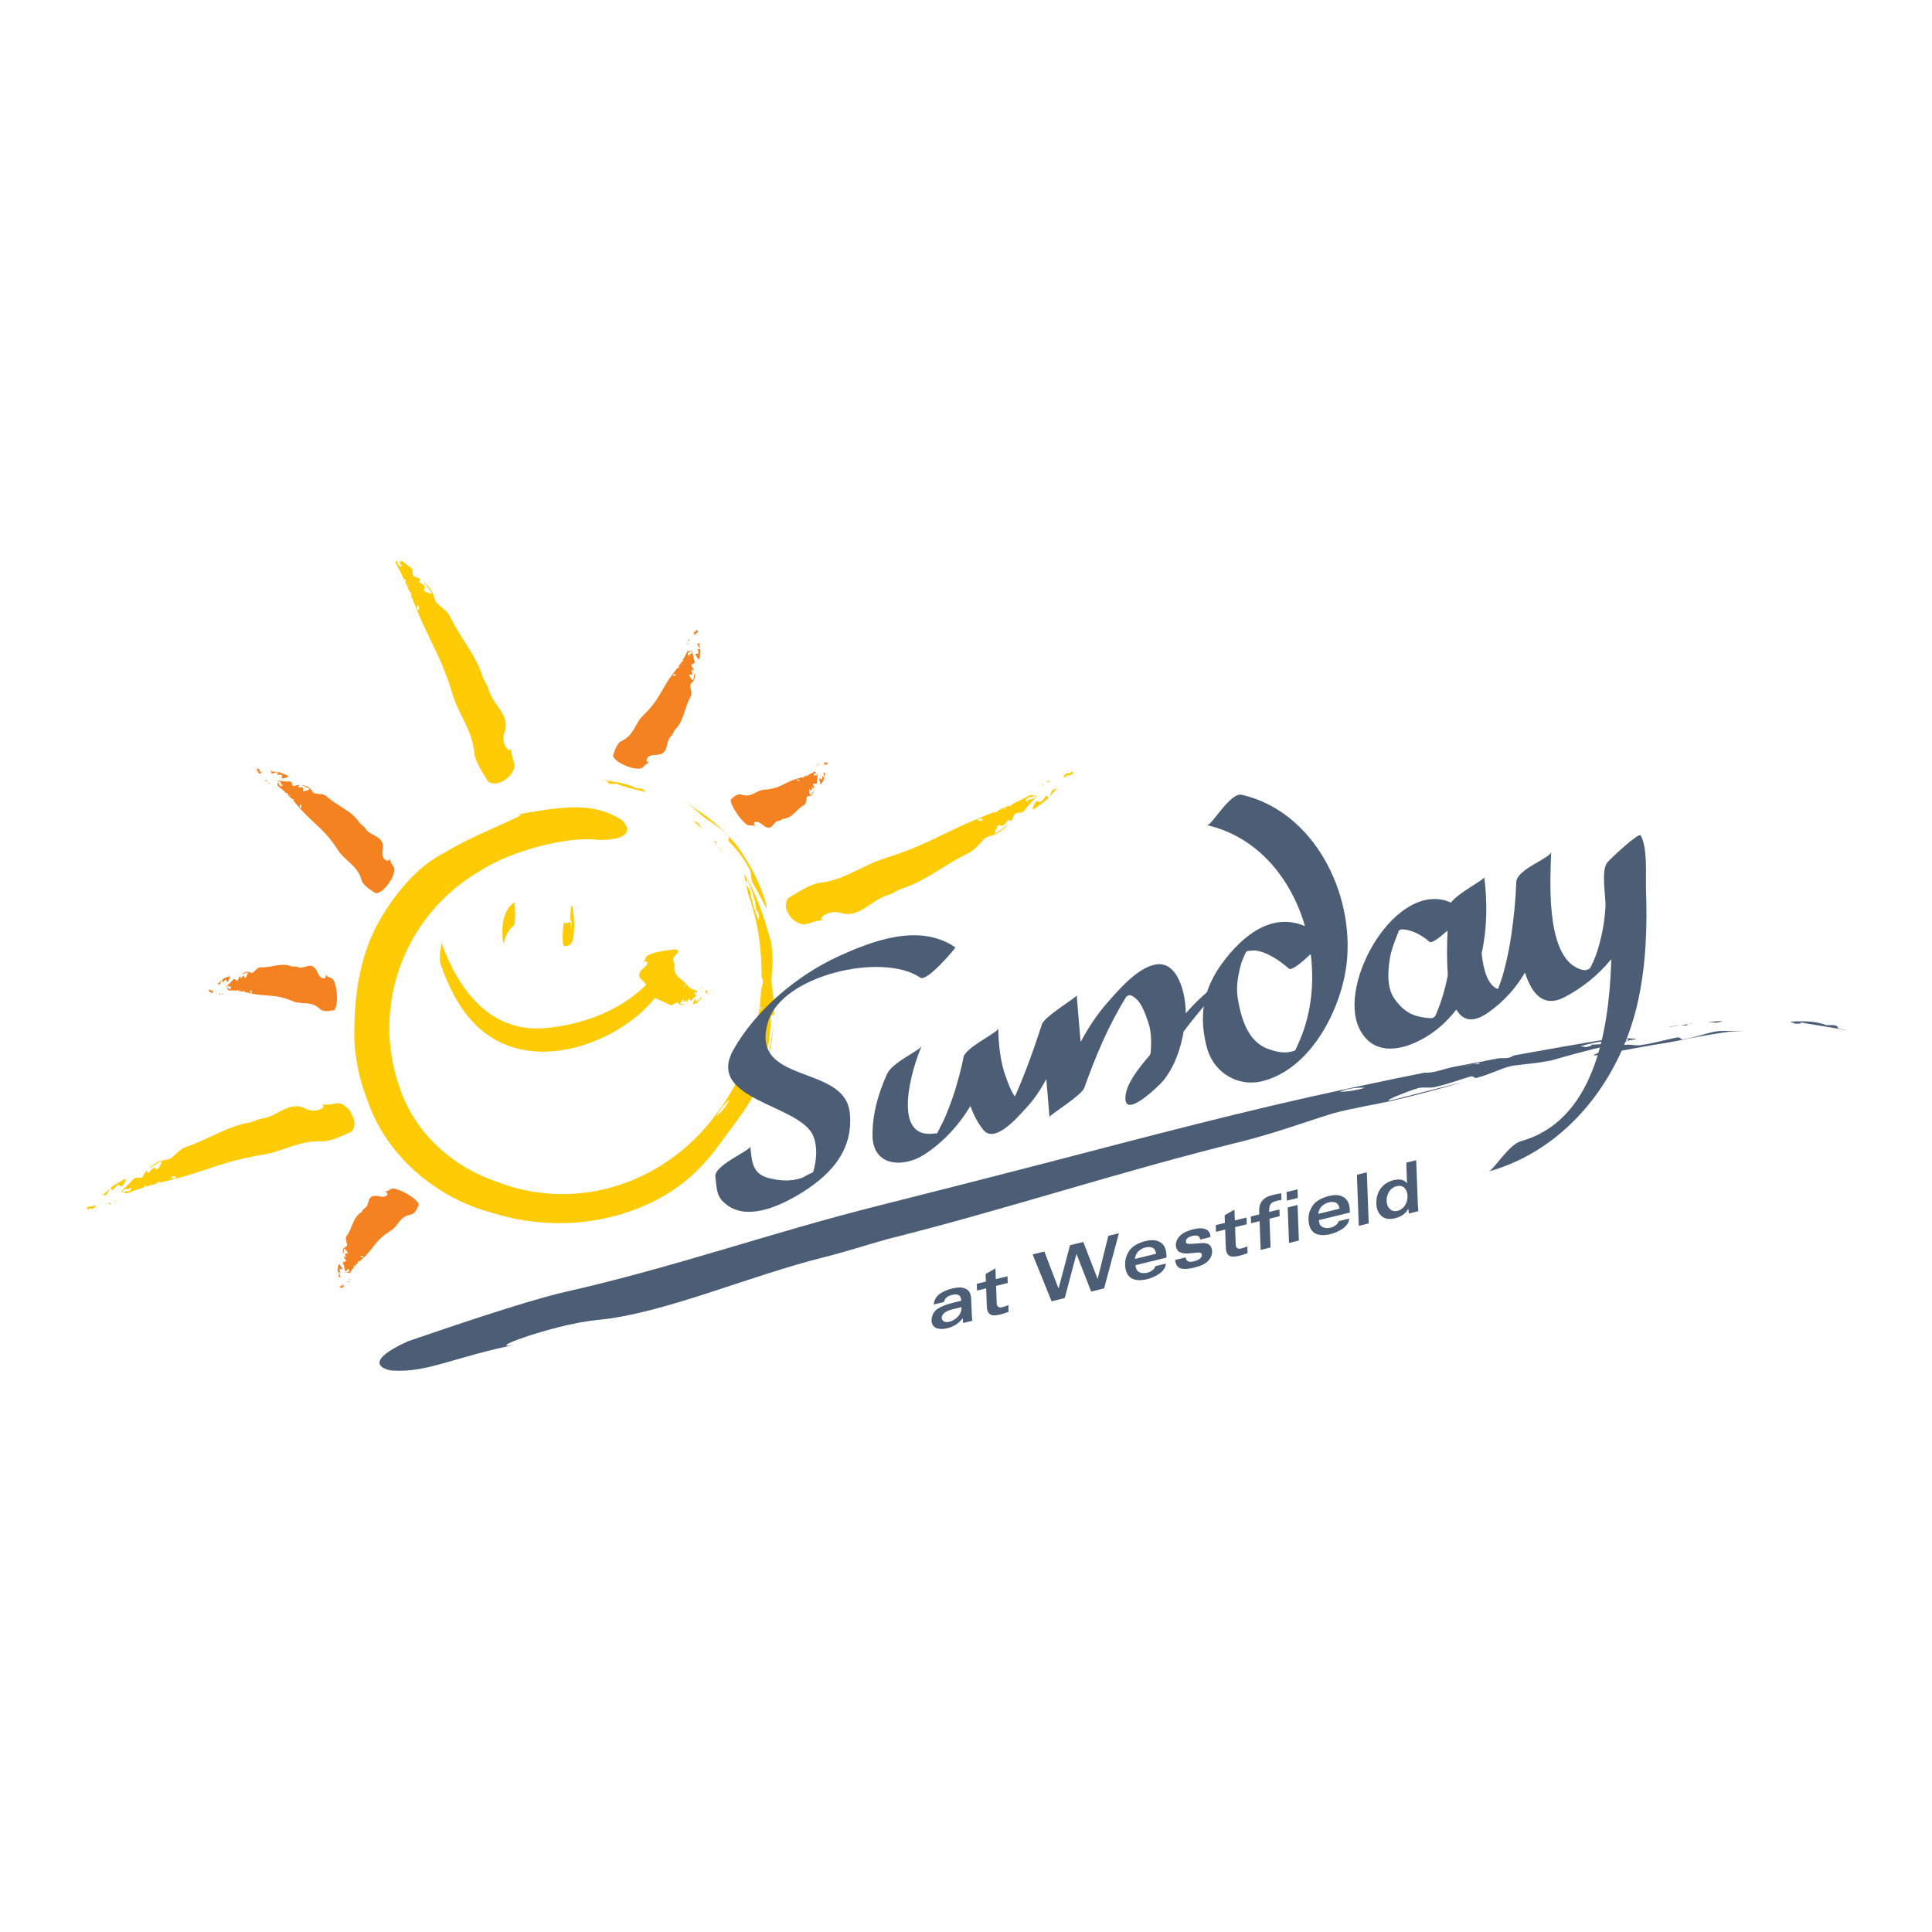 <?xml version="1.0" encoding="utf-8"?>
<!-- Generator: Adobe Illustrator 13.0.0, SVG Export Plug-In . SVG Version: 6.00 Build 14948)  -->
<!DOCTYPE svg PUBLIC "-//W3C//DTD SVG 1.0//EN" "http://www.w3.org/TR/2001/REC-SVG-20010904/DTD/svg10.dtd">
<svg version="1.0" id="Layer_1" xmlns="http://www.w3.org/2000/svg" xmlns:xlink="http://www.w3.org/1999/xlink" x="0px" y="0px"
	 width="192.756px" height="192.756px" viewBox="0 0 192.756 192.756" enable-background="new 0 0 192.756 192.756"
	 xml:space="preserve">
<g>
	<polygon fill-rule="evenodd" clip-rule="evenodd" fill="#FFFFFF" points="0,0 192.756,0 192.756,192.756 0,192.756 0,0 	"/>
	<path fill-rule="evenodd" clip-rule="evenodd" fill="#4B5E76" d="M171.867,101.86l-1.512,0.108c0.257,0.003,0.51,0.016,0.769,0.062
		C171.455,102.047,171.622,101.952,171.867,101.86L171.867,101.86z"/>
	<polygon fill-rule="evenodd" clip-rule="evenodd" fill="#4B5E76" points="168.956,102.084 168.689,102.107 168.466,102.167 
		168.956,102.084 	"/>
	<path fill-rule="evenodd" clip-rule="evenodd" fill="#4B5E76" d="M166.353,102.479l1.332-0.172
		C167.302,102.324,166.861,102.37,166.353,102.479L166.353,102.479z"/>
	<path fill-rule="evenodd" clip-rule="evenodd" fill="#4B5E76" d="M168.444,102.325c-0.168-0.036-0.248-0.084,0.013-0.156
		l0.009-0.002l-0.781,0.14C167.968,102.296,168.221,102.304,168.444,102.325L168.444,102.325z"/>
	<path fill-rule="evenodd" clip-rule="evenodd" fill="#4B5E76" d="M168.444,102.325c0.163,0.034,0.413,0.055,0.503,0.079
		L168.444,102.325L168.444,102.325z"/>
	<path fill-rule="evenodd" clip-rule="evenodd" fill="#4B5E76" d="M167.932,103.696c-0.251,0.07-0.233-0.303-0.741-0.162
		c-1.203,0.249-2.217,0.551-3.346,0.711c-0.505,0.157-1.378-0.129-1.879,0.027c-1.199,0.287-4.206,1.286-2.389,0.963
		c2.725-0.495,4.494-0.855,6.948-1.238c1.981-0.384,3.892-0.781,5.939-1.052c0.575-0.067,1.118-0.063,1.662-0.066
		c-0.711-0.026-1.441-0.033-2.251-0.022C170.808,102.832,169.569,103.425,167.932,103.696L167.932,103.696z"/>
	<path fill-rule="evenodd" clip-rule="evenodd" fill="#4B5E76" d="M183.027,102.278c-0.272,0-0.807,0.003-0.806,0.003
		c-1.132-0.443-2.4-0.409-3.633-0.353l0.541,0.209c0.705,0.012,0.795-0.087,0.169-0.197c1.429,0.274,2.764,0.46,4.126,0.696
		C183.362,102.522,183.406,102.407,183.027,102.278L183.027,102.278z"/>
	<polygon fill-rule="evenodd" clip-rule="evenodd" fill="#4B5E76" points="184.228,102.787 183.425,102.637 183.448,102.676 
		184.252,102.802 184.228,102.787 	"/>
	<path fill-rule="evenodd" clip-rule="evenodd" fill="#4B5E76" d="M160.88,103.598c-3.444,0.556-6.682,1.129-9.836,1.708
		c-0.228,0.118-0.384,0.234-0.715,0.257l-0.767,0.019l-1.375,0.257l-0.481,0.13l-0.009,0.004c-0.25,0.095-0.165,0.136,0.005,0.155
		l0.508,0.031c-0.095-0.013-0.341-0.012-0.508-0.031c-0.222-0.001-0.475,0.014-0.759,0.051c-0.416,0.11-0.845,0.213-1.306,0.287
		c0.498-0.147,0.931-0.238,1.306-0.287l0.763-0.21l0.221-0.08l-3.146,0.606c-0.235,0.061-0.463,0.118-0.645,0.17
		c-0.742,0.212-1.485,0.419-1.99,0.35l-0.56,0.113l0.112,0.009l-0.213,0.012l-2.371,0.482l-1.515,0.562c0,0-0.384-0.037-0.573-0.058
		c-0.192,0.139-0.486,0.269-0.833,0.383c0.444,0.008,0.862,0.038,1.238,0.029c0.572,0.059,1.098-0.631,1.802-0.436
		c-0.704-0.195-1.229,0.494-1.802,0.436c-0.376,0.009-0.794-0.021-1.238-0.029c-0.731,0.239-1.708,0.401-2.521,0.408
		c0.923-0.377,1.771-0.422,2.521-0.408c0.347-0.114,0.641-0.244,0.833-0.383c0.189,0.021,0.573,0.058,0.573,0.058l1.515-0.562
		l-4.705,0.994c-10.27,2.192-19.624,4.694-30.166,7.431c-5.711,1.475-11.204,2.881-16.603,4.236
		c-10.761,2.703-20.289,6.125-31.255,8.604c-4.199,0.977-11.747,3.585-15.676,4.921c-5.092,2.324-1.854,2.925-1.578,2.925
		c3.662,0.214,5.958-1.331,12.813-2.694c-4.642,1.015,3.06-1.897,7.601-2.348c6.58-0.594,15.048-4.377,22.794-6.301
		c1.936-0.48,3.943-1.142,6.239-1.783c11.98-2.997,22.857-6.665,35.447-9.766c3.327-0.847,6.175-1.908,8.944-2.761
		c2.038-0.556,4.281-0.894,5.952-1.274c2.629-0.605,4.872-1.225,7.016-1.849c-2.42,0.587-4.171,1.068-6.861,1.739
		c-1.798,0.437,1.147-0.753,2.323-1.114c0.495-0.194,1.387,0.023,1.879-0.166c1.117-0.239,2.104-0.63,3.282-0.979
		c0.494-0.188,0.51,0.187,0.757,0.094c1.615-0.427,2.785-1.134,3.851-1.246c0.809-0.103,1.536-0.181,2.245-0.26l1.352-0.229
		l0.876-0.253c-0.257-0.068-0.367-0.188-0.475-0.312c0.438-0.058,1.063-0.088,1.504-0.147c-0.44,0.06-1.066,0.09-1.504,0.147
		c0.107,0.123,0.218,0.243,0.475,0.312c2.12-0.609,4.591-1.217,6.899-1.722l-0.039-0.027c-1.356,0.24-2.692,0.416-4.137,0.436
		c0.624-0.023,0.563,0.091-0.13,0.23l-0.566-0.09c1.196-0.315,2.394-0.612,3.586-0.529c0,0.001,0.507-0.168,0.761-0.244
		c0.394-0.006,0.391,0.111,0.486,0.197l0.804-0.146C162.708,103.553,160.88,103.592,160.88,103.598L160.88,103.598z"/>
	<path fill-rule="evenodd" clip-rule="evenodd" fill="#4B5E76" d="M146.91,106.174c0.186-0.051,0.408-0.106,0.647-0.165
		l-2.637,0.502C145.418,106.585,146.161,106.381,146.91,106.174L146.91,106.174z"/>
	<path fill-rule="evenodd" clip-rule="evenodd" fill="#FFCB05" d="M69.17,81.934c0.349,0.225,0.616,0.546,0.904,0.836l-0.351-0.538
		C69.57,81.998,69.375,82.006,69.17,81.934L69.17,81.934z"/>
	<polygon fill-rule="evenodd" clip-rule="evenodd" fill="#FFCB05" points="70.869,83.591 71.021,83.748 71.171,83.863 
		70.869,83.591 	"/>
	<path fill-rule="evenodd" clip-rule="evenodd" fill="#FFCB05" d="M72.266,85.229c-0.212-0.319-0.44-0.604-0.67-0.876
		C71.761,84.621,71.976,84.912,72.266,85.229L72.266,85.229z"/>
	<path fill-rule="evenodd" clip-rule="evenodd" fill="#FFCB05" d="M71.308,83.789c0.039,0.144,0.03,0.228-0.131,0.08l-0.005-0.005
		l0.425,0.489C71.475,84.153,71.38,83.964,71.308,83.789L71.308,83.789z"/>
	<path fill-rule="evenodd" clip-rule="evenodd" fill="#FFCB05" d="M71.308,83.789c-0.031-0.146-0.154-0.309-0.178-0.385
		L71.308,83.789L71.308,83.789z"/>
	<path fill-rule="evenodd" clip-rule="evenodd" fill="#FFCB05" d="M72.656,83.419c0.172,0.161-0.152,0.343,0.188,0.663
		c0.778,0.78,1.322,1.548,1.826,2.441c0.335,0.366,0.193,1.229,0.45,1.61c0.591,0.913,1.721,3.517,1.279,1.922
		c-0.752-2.382-1.585-3.832-2.86-5.675c-1.173-1.411-2.474-2.616-4.026-3.59c-0.424-0.289-0.795-0.594-1.174-0.899
		c0.48,0.418,0.968,0.845,1.505,1.305C70.475,81.859,71.655,82.29,72.656,83.419L72.656,83.419z"/>
	<path fill-rule="evenodd" clip-rule="evenodd" fill="#FFCB05" d="M60.892,78.213c0.223-0.002,0.67-0.006,0.67-0.006
		c0.931,0.38,1.913,0.585,2.921,0.835l-0.376-0.319c-0.573-0.168-0.664-0.09-0.191,0.152c-1.05-0.664-2.213-0.802-3.361-0.994
		C60.611,77.994,60.578,78.105,60.892,78.213L60.892,78.213z"/>
	<polygon fill-rule="evenodd" clip-rule="evenodd" fill="#FFCB05" points="59.873,77.79 60.555,77.882 60.532,77.845 59.852,77.777 
		59.873,77.79 	"/>
	<path fill-rule="evenodd" clip-rule="evenodd" fill="#FFCB05" d="M74.651,89.206c0.997,2.768,1.351,5.563,1.331,8.258
		c0.075,0.207,0.16,0.356,0.121,0.634l-0.157,0.633l-0.094,1.173l0.003,0.421l0.001,0.008c0.016,0.225,0.078,0.168,0.15,0.038
		l0.16-0.404c-0.036,0.074-0.098,0.274-0.16,0.404c-0.07,0.177-0.137,0.382-0.19,0.618c-0.027,0.361-0.065,0.732-0.141,1.119
		c0.018-0.439,0.068-0.808,0.141-1.119l0.039-0.664l-0.021-0.198c-0.121,0.891-0.233,1.779-0.44,2.65
		c-0.035,0.2-0.068,0.395-0.09,0.552c-0.069,0.646-0.216,1.283-0.511,1.607l-0.151,0.451l0.058-0.076l-0.085,0.156
		c-0.234,0.626-0.518,1.24-0.794,1.854l-0.41,1.294c0,0-0.241,0.218-0.378,0.313c-0.013,0.201-0.095,0.459-0.226,0.738
		c0.279-0.255,0.563-0.485,0.783-0.723c0.373-0.335,0.127-1.086,0.684-1.425c-0.557,0.339-0.311,1.09-0.684,1.425
		c-0.22,0.237-0.504,0.468-0.783,0.723c-0.252,0.602-0.801,1.246-1.327,1.681c0.349-0.762,0.872-1.235,1.327-1.681
		c0.13-0.279,0.213-0.537,0.226-0.738c0.137-0.096,0.378-0.313,0.378-0.313l0.41-1.294c-0.601,1.172-1.256,2.334-2.066,3.418
		c-4.981,7.149-14.053,10.442-22.459,7.066c-4.542-1.618-8.006-5.071-9.394-9.204c-2.972-8.257,0.488-17.462,8.135-21.793
		c2.732-1.806,8.554-3.467,11.761-3.001c4.15-0.055,2.469-1.806,2.2-2.022c-2.707-1.658-5.236-1.523-11.349-0.331
		c4.134-0.894-2.729,1.408-6.232,3.576c-2.721,1.352-5.153,4.152-6.928,7.495c-1.82,3.601-2.199,7.64-2.135,11.361
		c0.115,1.868,0.487,3.854,1.334,5.977c1.939,5.659,7.104,9.789,12.503,11.161c5.313,1.679,11.648,1.366,17.006-1.687
		c2.831-1.623,4.693-3.848,6.188-5.993c1.146-1.531,2.404-3.177,3.06-4.607c1.086-2.202,1.555-4.379,1.737-6.359
		c-0.338,2.196-0.708,3.89-1.731,6.185c-0.719,1.514,0.114-1.247,0.36-2.301c0.078-0.465,0.677-1.057,0.742-1.537
		c0.238-1.003,0.322-1.951,0.34-3.038c-0.019-0.467,0.34-0.365,0.332-0.602c0.076-1.495-0.317-2.64-0.249-3.565
		c0.033-0.711,0.126-1.354,0.1-1.982l-0.09-1.206c-0.062-0.255-0.096-0.52-0.186-0.782c-0.07,0.225-0.202,0.318-0.334,0.409
		c-0.023-0.381-0.057-0.923-0.102-1.31c0.044,0.387,0.078,0.929,0.102,1.31c0.132-0.091,0.264-0.185,0.334-0.409
		c-0.529-1.874-1.211-3.998-2.216-5.79l-0.019,0.041c0.522,1.071,0.853,2.2,0.936,3.437c-0.065-0.527,0.051-0.494,0.239,0.087
		l-0.07,0.493c-0.383-0.99-0.697-1.968-0.835-2.977c0,0-0.246-0.388-0.368-0.578c-0.077-0.327,0.035-0.358,0.099-0.462l-0.298-0.637
		C74.306,87.701,74.65,89.211,74.651,89.206L74.651,89.206z"/>
	<path fill-rule="evenodd" clip-rule="evenodd" fill="#FFCB05" d="M75.802,101.014c0.011-0.162,0.029-0.354,0.048-0.561
		c-0.133,0.742-0.211,1.493-0.388,2.223C75.744,102.327,75.752,101.664,75.802,101.014L75.802,101.014z"/>
	<path fill-rule="evenodd" clip-rule="evenodd" fill="#FFCB05" d="M39.453,56.123c0.327,0.58,0.607,1.142,0.865,1.698
		c0.085,0.007,0.174-0.002,0.166,0.073l-0.048,0.189l0.109,0.245l0.07,0.07l0.003,0.001c0.061,0.024,0.104-0.015,0.138-0.068
		l0.073-0.146l-0.073,0.146l-0.024,0.176l0.133,0.218c-0.084-0.066-0.124-0.141-0.133-0.218l-0.116-0.109l-0.05-0.023l0.242,0.563
		l0.086,0.098c0.113,0.106,0.226,0.213,0.111,0.378l0.042,0.101l0.019-0.034l-0.011,0.052l0.176,0.429l0.329,0.171
		c0,0-0.075,0.119-0.113,0.179c0.101-0.007,0.183,0.017,0.243,0.064l0.163-0.347c0.114-0.179-0.435-0.029-0.187-0.302
		c-0.249,0.273,0.3,0.123,0.187,0.302l-0.163,0.347c0.127,0.098,0.158,0.295,0.071,0.513c-0.226-0.092-0.168-0.304-0.071-0.513
		c-0.06-0.047-0.142-0.071-0.243-0.064c0.038-0.06,0.113-0.179,0.113-0.179l-0.329-0.171l0.349,0.854
		c0.737,1.875,1.646,3.483,2.473,5.396c0.437,1.042,0.808,2.07,1.117,3.106c0.619,2.067,1.965,3.534,2.153,5.856
		c0.099,0.876,0.973,2.134,1.379,2.813c1.04,0.645,2.177-0.586,2.231-0.673c0.882-1.211-0.018-1.306,0.055-2.85
		c0.029,1.009-1.081-0.178-0.668-1.366c0.66-1.753-1.165-2.773-1.566-4.286c-0.1-0.378-0.346-0.704-0.537-1.119
		c-0.692-2.307-2.252-3.958-3.327-6.196c-0.313-0.578-0.888-0.926-1.314-1.325c-0.247-0.327-0.292-0.793-0.447-1.083
		c-0.247-0.454-0.571-0.786-0.915-1.085c0.285,0.389,0.536,0.648,0.835,1.09c0.187,0.302-0.533,0.006-0.736-0.151
		c-0.12-0.049,0.167-0.382,0.046-0.43c-0.104-0.193-0.344-0.292-0.547-0.449c-0.12-0.049,0.211-0.213,0.151-0.237
		c-0.224-0.243-0.758-0.236-0.765-0.464l-0.055-0.46l-0.104-0.242l-0.164-0.109c-0.078,0.094-0.192,0.174-0.307,0.254l-0.028-0.312
		l0.028,0.312c0.115-0.08,0.229-0.16,0.307-0.254c-0.241-0.166-0.486-0.357-0.722-0.556h-0.273c0.035,0.132,0.041,0.28,0.006,0.455
		c0.016-0.143,0.113-0.178,0.196-0.069l-0.113,0.178c-0.188-0.146-0.374-0.291-0.3-0.564h-0.199
		C39.459,56.071,39.453,56.123,39.453,56.123L39.453,56.123z"/>
	<path fill-rule="evenodd" clip-rule="evenodd" fill="#FFCB05" d="M40.724,58.517l-0.086-0.099l0.197,0.475
		C40.95,58.729,40.837,58.624,40.724,58.517L40.724,58.517z"/>
	<path fill-rule="evenodd" clip-rule="evenodd" fill="#FFCB05" d="M10.84,120.176l0.271-0.083l-0.179-0.072
		C10.859,120.003,10.857,120.091,10.84,120.176L10.84,120.176z"/>
	<polygon fill-rule="evenodd" clip-rule="evenodd" fill="#FFCB05" points="11.361,120.02 11.41,120.005 11.438,119.959 
		11.361,120.02 	"/>
	<path fill-rule="evenodd" clip-rule="evenodd" fill="#FFCB05" d="M11.787,119.757l-0.229,0.104
		C11.635,119.86,11.712,119.832,11.787,119.757L11.787,119.757z"/>
	<path fill-rule="evenodd" clip-rule="evenodd" fill="#FFCB05" d="M11.39,119.812c0.048,0.04,0.081,0.089,0.05,0.146l-0.001,0.002
		l0.121-0.099L11.39,119.812L11.39,119.812z"/>
	<polygon fill-rule="evenodd" clip-rule="evenodd" fill="#FFCB05" points="11.39,119.812 11.257,119.719 11.39,119.812 	"/>
	<path fill-rule="evenodd" clip-rule="evenodd" fill="#FFCB05" d="M11.044,118.549c0.031-0.057,0.15,0.293,0.213,0.182
		c0.179-0.179,0.304-0.403,0.505-0.48c0.062-0.112,0.352,0.216,0.414,0.104c0.178-0.179,0.554-0.852,0.237-0.707
		c-0.468,0.236-0.751,0.449-1.165,0.679l-0.898,0.83c-0.096,0.055-0.202,0.064-0.307,0.078l0.456,0.007
		C10.722,119.267,10.781,118.738,11.044,118.549L11.044,118.549z"/>
	<path fill-rule="evenodd" clip-rule="evenodd" fill="#FFCB05" d="M8.817,120.703c0.032-0.056,0.094-0.168,0.094-0.168
		c0.299,0.171,0.478-0.008,0.656-0.187l-0.161-0.136c-0.115,0.066-0.093,0.168,0.045,0.202c-0.33-0.115-0.579-0.058-0.808,0.069
		C8.694,120.572,8.731,120.682,8.817,120.703L8.817,120.703z"/>
	<polygon fill-rule="evenodd" clip-rule="evenodd" fill="#FFCB05" points="8.512,120.566 8.644,120.484 8.626,120.456 8.504,120.56 
		8.512,120.566 	"/>
	<path fill-rule="evenodd" clip-rule="evenodd" fill="#FFCB05" d="M12.642,119.072c0.605-0.244,1.187-0.445,1.761-0.625
		c0.018-0.084,0.019-0.173,0.092-0.154l0.179,0.072l0.251-0.074l0.077-0.06l0.001-0.003c0.031-0.057-0.002-0.105-0.049-0.145
		l-0.133-0.093l0.133,0.093l0.168,0.048l0.229-0.103c-0.076,0.075-0.153,0.104-0.229,0.103l-0.12,0.1l-0.029,0.046l0.579-0.163
		l0.106-0.072c0.117-0.097,0.235-0.194,0.382-0.059l0.104-0.027l-0.031-0.023l0.049,0.019l0.44-0.116l0.207-0.301
		c0,0,0.107,0.09,0.16,0.136c0.006-0.101,0.04-0.179,0.092-0.231l-0.319-0.209c-0.161-0.137-0.081,0.427-0.317,0.144
		c0.236,0.283,0.156-0.28,0.317-0.144l0.319,0.209c0.111-0.113,0.308-0.116,0.509-0.001c-0.117,0.211-0.316,0.125-0.509,0.001
		c-0.052,0.053-0.086,0.131-0.092,0.231c-0.053-0.046-0.16-0.136-0.16-0.136l-0.207,0.301l0.875-0.229
		c1.919-0.476,3.598-1.155,5.565-1.715c1.069-0.29,2.117-0.518,3.167-0.685c2.09-0.331,3.684-1.464,5.973-1.335
		c0.867,0.021,2.2-0.673,2.912-0.983c0.754-0.94-0.309-2.23-0.387-2.297c-1.075-1.036-1.276-0.158-2.773-0.439
		c0.988,0.107-0.304,1.044-1.414,0.476c-1.63-0.889-2.846,0.776-4.371,0.968c-0.381,0.048-0.729,0.248-1.157,0.38
		c-2.334,0.372-4.134,1.69-6.448,2.45c-0.601,0.232-1.01,0.753-1.452,1.12c-0.348,0.2-0.809,0.181-1.11,0.295
		c-0.473,0.183-0.835,0.459-1.169,0.758c0.414-0.229,0.697-0.441,1.165-0.679c0.316-0.144-0.059,0.528-0.237,0.707
		c-0.063,0.112-0.353-0.216-0.415-0.104c-0.2,0.077-0.325,0.301-0.503,0.479c-0.062,0.112-0.182-0.237-0.213-0.182
		c-0.264,0.189-0.322,0.718-0.544,0.693l-0.456-0.008l-0.249,0.07l-0.127,0.147l0.211,0.337l-0.308-0.014l0.308,0.014l-0.211-0.337
		c-0.308,0.349-0.685,0.699-1.042,1.004l0.017,0.029c0.229-0.127,0.477-0.185,0.807-0.069c-0.138-0.035-0.16-0.137-0.044-0.204
		l0.161,0.137c-0.179,0.179-0.357,0.357-0.656,0.187c0,0-0.063,0.112-0.094,0.168c-0.086-0.021-0.124-0.131-0.173-0.218
		l-0.133,0.081C12.241,118.971,12.642,119.072,12.642,119.072L12.642,119.072z"/>
	<path fill-rule="evenodd" clip-rule="evenodd" fill="#FFCB05" d="M15.132,118.14l-0.107,0.072l0.488-0.132
		C15.367,117.944,15.25,118.041,15.132,118.14L15.132,118.14z"/>
	<path fill-rule="evenodd" clip-rule="evenodd" fill="#FFCB05" d="M104.697,77.865l-0.29,0.132l0.203,0.042
		C104.69,78.044,104.685,77.955,104.697,77.865L104.697,77.865z"/>
	<polygon fill-rule="evenodd" clip-rule="evenodd" fill="#FFCB05" points="104.137,78.118 104.085,78.141 104.058,78.192 
		104.137,78.118 	"/>
	<path fill-rule="evenodd" clip-rule="evenodd" fill="#FFCB05" d="M103.69,78.459l0.243-0.145
		C103.85,78.327,103.767,78.37,103.69,78.459L103.69,78.459z"/>
	<path fill-rule="evenodd" clip-rule="evenodd" fill="#FFCB05" d="M104.123,78.333c-0.057-0.032-0.097-0.076-0.066-0.139
		l0.001-0.002l-0.124,0.122L104.123,78.333L104.123,78.333z"/>
	<polygon fill-rule="evenodd" clip-rule="evenodd" fill="#FFCB05" points="104.123,78.333 104.276,78.402 104.123,78.333 	"/>
	<path fill-rule="evenodd" clip-rule="evenodd" fill="#FFCB05" d="M104.607,79.552c-0.03,0.062-0.19-0.271-0.25-0.146
		c-0.182,0.213-0.301,0.463-0.515,0.577c-0.06,0.125-0.405-0.155-0.464-0.031c-0.182,0.213-0.539,0.962-0.202,0.759
		c0.495-0.323,0.788-0.59,1.224-0.897l0.92-1.003c0.101-0.072,0.215-0.101,0.329-0.133l-0.501,0.073
		C104.901,78.766,104.881,79.312,104.607,79.552L104.607,79.552z"/>
	<path fill-rule="evenodd" clip-rule="evenodd" fill="#FFCB05" d="M106.877,76.969c-0.03,0.062-0.09,0.187-0.09,0.187
		c-0.342-0.12-0.523,0.094-0.705,0.306l0.188,0.109c0.122-0.088,0.09-0.187-0.065-0.197c0.372,0.057,0.641-0.046,0.882-0.215
		C107.023,77.079,106.974,76.975,106.877,76.969L106.877,76.969z"/>
	<polygon fill-rule="evenodd" clip-rule="evenodd" fill="#FFCB05" points="107.224,77.052 107.086,77.159 107.107,77.185 
		107.233,77.057 107.224,77.052 	"/>
	<path fill-rule="evenodd" clip-rule="evenodd" fill="#FFCB05" d="M102.808,79.308c-0.646,0.356-1.269,0.665-1.884,0.949
		c-0.013,0.087-0.007,0.178-0.089,0.173l-0.202-0.042l-0.271,0.121l-0.079,0.074l-0.001,0.003c-0.03,0.063,0.011,0.106,0.066,0.138
		l0.153,0.069l-0.153-0.069l-0.189-0.019l-0.243,0.145c0.076-0.089,0.159-0.133,0.243-0.145l0.124-0.123l0.027-0.052l-0.623,0.269
		l-0.11,0.092c-0.121,0.12-0.242,0.239-0.415,0.128l-0.112,0.046l0.036,0.019l-0.055-0.01l-0.475,0.196l-0.202,0.343
		c0,0-0.125-0.072-0.188-0.109c0.002,0.103-0.028,0.188-0.082,0.251l0.367,0.154c0.188,0.11,0.054-0.447,0.337-0.203
		c-0.283-0.244-0.148,0.312-0.337,0.203l-0.367-0.154c-0.112,0.134-0.328,0.173-0.561,0.092c0.112-0.235,0.338-0.184,0.561-0.092
		c0.054-0.063,0.084-0.148,0.082-0.251c0.062,0.037,0.188,0.109,0.188,0.109l0.202-0.343l-0.942,0.39
		c-2.071,0.826-3.86,1.816-5.976,2.735c-1.151,0.487-2.284,0.906-3.424,1.262c-2.271,0.711-3.93,2.144-6.457,2.424
		c-0.955,0.134-2.362,1.077-3.119,1.519c-0.751,1.088,0.524,2.206,0.616,2.259c1.267,0.857,1.416-0.069,3.085-0.052
		c-1.095,0.068,0.248-1.112,1.515-0.735c1.865,0.609,3.064-1.297,4.725-1.765c0.415-0.116,0.781-0.381,1.24-0.592
		c2.535-0.795,4.404-2.454,6.885-3.64c0.642-0.342,1.049-0.944,1.504-1.396c0.365-0.265,0.874-0.328,1.195-0.498
		c0.505-0.27,0.881-0.614,1.223-0.978c-0.436,0.306-0.729,0.573-1.224,0.896c-0.336,0.203,0.021-0.546,0.202-0.759
		c0.06-0.125,0.405,0.156,0.464,0.03c0.214-0.113,0.334-0.363,0.515-0.576c0.059-0.125,0.22,0.208,0.25,0.146
		c0.273-0.239,0.294-0.785,0.541-0.801l0.501-0.074l0.268-0.116l0.127-0.171c-0.098-0.077-0.179-0.19-0.259-0.305l0.34-0.041
		l-0.34,0.041c0.08,0.115,0.161,0.229,0.259,0.305c0.311-0.409,0.696-0.832,1.062-1.206l-0.021-0.026
		c-0.24,0.169-0.509,0.272-0.881,0.215c0.154,0.011,0.188,0.109,0.065,0.198l-0.188-0.109c0.182-0.213,0.363-0.427,0.705-0.306
		c0,0,0.06-0.125,0.09-0.188c0.097,0.006,0.147,0.111,0.208,0.19l0.14-0.107C103.257,79.338,102.808,79.308,102.808,79.308
		L102.808,79.308z"/>
	<path fill-rule="evenodd" clip-rule="evenodd" fill="#FFCB05" d="M100.147,80.699l0.111-0.092l-0.524,0.22
		C99.905,80.939,100.026,80.819,100.147,80.699L100.147,80.699z"/>
	<path fill-rule="evenodd" clip-rule="evenodd" fill="#F58220" d="M26.449,77.884l0.124,0.125l0.015-0.158
		C26.585,77.795,26.518,77.846,26.449,77.884L26.449,77.884z"/>
	<polygon fill-rule="evenodd" clip-rule="evenodd" fill="#F58220" points="26.687,78.126 26.708,78.149 26.75,78.14 26.687,78.126 	
		"/>
	<path fill-rule="evenodd" clip-rule="evenodd" fill="#F58220" d="M26.982,78.245l-0.13-0.086
		C26.869,78.208,26.908,78.241,26.982,78.245L26.982,78.245z"/>
	<path fill-rule="evenodd" clip-rule="evenodd" fill="#F58220" d="M26.851,78.022c-0.02,0.054-0.049,0.104-0.1,0.117H26.75
		l0.103,0.019L26.851,78.022L26.851,78.022z"/>
	<polygon fill-rule="evenodd" clip-rule="evenodd" fill="#F58220" points="26.851,78.022 26.891,77.883 26.851,78.022 	"/>
	<path fill-rule="evenodd" clip-rule="evenodd" fill="#F58220" d="M27.732,77.059c0.049-0.013-0.188,0.269-0.09,0.244
		c0.176,0.009,0.375-0.043,0.479,0.041c0.1-0.026-0.084,0.352,0.015,0.326c0.176,0.009,0.772-0.146,0.591-0.264
		c-0.286-0.162-0.512-0.217-0.78-0.347l-0.834-0.087l-0.128-0.15l0.097,0.296C27.114,77.274,27.529,77.001,27.732,77.059
		L27.732,77.059z"/>
	<path fill-rule="evenodd" clip-rule="evenodd" fill="#F58220" d="M25.59,76.9c0.05-0.013,0.149-0.039,0.149-0.039
		c-0.062,0.292,0.114,0.301,0.29,0.311l0.067-0.183c-0.077-0.035-0.149,0.039-0.144,0.147c0.012-0.279-0.088-0.404-0.236-0.476
		C25.662,76.744,25.587,76.832,25.59,76.9L25.59,76.9z"/>
	<polygon fill-rule="evenodd" clip-rule="evenodd" fill="#F58220" points="25.625,76.624 25.717,76.66 25.734,76.633 25.628,76.615 
		25.625,76.624 	"/>
	<path fill-rule="evenodd" clip-rule="evenodd" fill="#F58220" d="M27.697,78.389c0.323,0.244,0.608,0.498,0.875,0.76
		c0.067-0.038,0.136-0.089,0.138-0.032l-0.015,0.157l0.114,0.118l0.062,0.014l0.002,0c0.05-0.014,0.079-0.063,0.099-0.117l0.04-0.14
		l-0.04,0.14l0.002,0.136l0.129,0.086c-0.074-0.004-0.114-0.037-0.129-0.086l-0.103-0.019l-0.042,0.009l0.255,0.274l0.079,0.025
		c0.101,0.018,0.201,0.036,0.131,0.21l0.045,0.051l0.011-0.034l-0.003,0.042l0.188,0.214l0.276-0.045c0,0-0.044,0.122-0.067,0.183
		c0.078-0.056,0.145-0.08,0.197-0.077l0.086-0.327c0.067-0.184-0.342,0.199-0.181-0.119c-0.161,0.317,0.248-0.065,0.181,0.119
		l-0.086,0.327c0.11,0.004,0.158,0.128,0.117,0.325c-0.188,0.049-0.167-0.129-0.117-0.325c-0.052-0.002-0.119,0.021-0.197,0.077
		c0.022-0.061,0.067-0.183,0.067-0.183l-0.276,0.045l0.373,0.424c0.796,0.95,1.694,1.625,2.565,2.554
		c0.463,0.513,0.874,1.05,1.238,1.625c0.727,1.143,1.948,1.498,2.37,3.039c0.181,0.567,1.01,1.013,1.407,1.286
		c0.886-0.07,1.625-1.51,1.657-1.599c0.543-1.297-0.169-0.91-0.296-2.034c0.143,0.696-0.862,0.419-0.682-0.625
		c0.305-1.566-1.236-1.366-1.728-2.229c-0.122-0.216-0.353-0.321-0.55-0.518c-0.812-1.275-2.222-1.652-3.325-2.687
		c-0.312-0.249-0.801-0.205-1.18-0.271c-0.231-0.105-0.321-0.412-0.477-0.537c-0.246-0.196-0.537-0.266-0.841-0.303
		c0.268,0.13,0.494,0.186,0.779,0.346c0.182,0.118-0.414,0.274-0.59,0.265c-0.099,0.025,0.084-0.353-0.015-0.327
		c-0.104-0.083-0.303-0.031-0.479-0.041c-0.099,0.026,0.139-0.256,0.09-0.244c-0.204-0.057-0.618,0.216-0.65,0.06l-0.098-0.296
		l-0.11-0.118l-0.14,0.005l-0.209,0.333l-0.059-0.206l0.059,0.206l0.209-0.333c-0.335,0.007-0.687-0.027-1-0.077l-0.018,0.028
		c0.148,0.072,0.249,0.197,0.236,0.476c-0.005-0.109,0.067-0.183,0.145-0.148l-0.067,0.182c-0.177-0.008-0.353-0.018-0.29-0.31
		c0,0-0.1,0.026-0.15,0.039c-0.003-0.068,0.072-0.157,0.126-0.24l-0.092-0.037C27.682,78.073,27.697,78.389,27.697,78.389
		L27.697,78.389z"/>
	<path fill-rule="evenodd" clip-rule="evenodd" fill="#F58220" d="M28.97,79.435l-0.079-0.026l0.21,0.235
		C29.172,79.47,29.071,79.452,28.97,79.435L28.97,79.435z"/>
	<path fill-rule="evenodd" clip-rule="evenodd" fill="#F58220" d="M21.85,99.232l0.128,0.017l-0.067-0.131
		C21.883,99.077,21.87,99.159,21.85,99.232L21.85,99.232z"/>
	<polygon fill-rule="evenodd" clip-rule="evenodd" fill="#F58220" points="22.098,99.267 22.121,99.27 22.139,99.236 22.098,99.267 
			"/>
	<path fill-rule="evenodd" clip-rule="evenodd" fill="#F58220" d="M22.318,99.168c-0.04-0.021-0.077-0.007-0.113,0.018
		C22.238,99.212,22.275,99.213,22.318,99.168L22.318,99.168z"/>
	<polygon fill-rule="evenodd" clip-rule="evenodd" fill="#F58220" points="22.139,99.081 22.14,99.235 22.139,99.236 22.205,99.186 
		22.139,99.081 	"/>
	<polygon fill-rule="evenodd" clip-rule="evenodd" fill="#F58220" points="22.139,99.081 22.095,98.948 22.139,99.081 	"/>
	<path fill-rule="evenodd" clip-rule="evenodd" fill="#F58220" d="M22.169,97.776c0.021-0.041,0.023,0.328,0.066,0.244
		c0.103-0.105,0.188-0.272,0.286-0.275c0.043-0.084,0.122,0.324,0.164,0.24c0.102-0.106,0.36-0.606,0.203-0.581
		c-0.236,0.06-0.388,0.162-0.599,0.234l-0.506,0.469c-0.049,0.019-0.096-0.01-0.144-0.033l0.196,0.165
		C21.928,98.339,22.029,97.863,22.169,97.776L22.169,97.776z"/>
	<path fill-rule="evenodd" clip-rule="evenodd" fill="#F58220" d="M20.902,99.029c0.021-0.042,0.064-0.126,0.064-0.126
		c0.105,0.264,0.208,0.158,0.31,0.052l-0.05-0.183c-0.059,0.022-0.064,0.125-0.009,0.205c-0.126-0.222-0.242-0.254-0.358-0.214
		C20.867,98.863,20.868,98.979,20.902,99.029L20.902,99.029z"/>
	<polygon fill-rule="evenodd" clip-rule="evenodd" fill="#F58220" points="20.79,98.795 20.858,98.764 20.855,98.73 20.787,98.786 
		20.79,98.795 	"/>
	<path fill-rule="evenodd" clip-rule="evenodd" fill="#F58220" d="M22.785,98.82c0.296-0.021,0.576-0.009,0.849,0.021
		c0.02-0.071,0.032-0.155,0.062-0.113l0.067,0.131l0.119,0.017l0.042-0.029l0-0.002l0-0.153l-0.044-0.133l0.044,0.133l0.066,0.104
		c0.036-0.024,0.073-0.038,0.113-0.018c-0.043,0.045-0.081,0.045-0.113,0.018l-0.066,0.052l-0.019,0.033l0.273,0.048l0.056-0.032
		c0.064-0.051,0.129-0.101,0.173,0.077l0.049,0.011l-0.009-0.033l0.018,0.034l0.207,0.044l0.132-0.212c0,0,0.033,0.121,0.05,0.183
		c0.017-0.093,0.042-0.154,0.073-0.185c-0.039-0.11-0.075-0.231-0.108-0.307c-0.05-0.184-0.096,0.372-0.157,0.025
		c0.062,0.347,0.107-0.209,0.157-0.025c0.033,0.075,0.069,0.196,0.108,0.307c0.063-0.068,0.149-0.004,0.22,0.175
		c-0.081,0.157-0.154,0.008-0.22-0.175c-0.03,0.03-0.056,0.092-0.073,0.185c-0.017-0.062-0.05-0.183-0.05-0.183l-0.132,0.212
		l0.41,0.087c0.896,0.217,1.717,0.159,2.646,0.313c0.503,0.097,0.988,0.245,1.464,0.452c0.949,0.41,1.798-0.101,2.769,0.811
		c0.371,0.319,1.045,0.129,1.396,0.084c0.459-0.622,0.183-2.2,0.159-2.289c-0.317-1.344-0.529-0.59-1.135-1.37
		c0.411,0.441-0.279,0.874-0.677-0.043c-0.578-1.397-1.339-0.255-2.025-0.602c-0.171-0.087-0.35-0.02-0.553-0.044
		c-1.06-0.458-2.024,0.158-3.131,0.071c-0.293,0.01-0.543,0.357-0.786,0.55c-0.179,0.066-0.375-0.11-0.521-0.108
		c-0.23,0.008-0.426,0.141-0.612,0.307c0.211-0.071,0.364-0.174,0.599-0.234c0.157-0.025-0.101,0.476-0.202,0.582
		c-0.043,0.083-0.122-0.324-0.165-0.24c-0.097,0.002-0.183,0.169-0.285,0.275c-0.042,0.084-0.045-0.286-0.066-0.244
		c-0.141,0.086-0.241,0.562-0.334,0.462l-0.195-0.164l-0.117-0.021l-0.076,0.095l0.043,0.389l-0.131-0.119l0.131,0.119l-0.043-0.389
		c-0.183,0.221-0.395,0.419-0.592,0.582l0.003,0.033c0.116-0.04,0.232-0.009,0.357,0.214c-0.054-0.081-0.049-0.184,0.01-0.206
		l0.05,0.183c-0.103,0.106-0.205,0.213-0.309-0.052c0,0-0.043,0.084-0.065,0.126c-0.034-0.05-0.035-0.166-0.043-0.265l-0.069,0.03
		C22.625,98.587,22.785,98.82,22.785,98.82L22.785,98.82z"/>
	<path fill-rule="evenodd" clip-rule="evenodd" fill="#F58220" d="M23.992,98.806l-0.056,0.03l0.229,0.046
		C24.121,98.703,24.057,98.754,23.992,98.806L23.992,98.806z"/>
	<path fill-rule="evenodd" clip-rule="evenodd" fill="#F58220" d="M34.79,127.935l0.077-0.088l-0.142-0.021
		C34.676,127.824,34.738,127.879,34.79,127.935L34.79,127.935z"/>
	<polygon fill-rule="evenodd" clip-rule="evenodd" fill="#F58220" points="34.94,127.767 34.955,127.752 34.936,127.72 
		34.94,127.767 	"/>
	<path fill-rule="evenodd" clip-rule="evenodd" fill="#F58220" d="M34.968,127.548l-0.042,0.094
		C34.965,127.633,34.984,127.604,34.968,127.548L34.968,127.548z"/>
	<polygon fill-rule="evenodd" clip-rule="evenodd" fill="#F58220" points="34.806,127.635 34.935,127.719 34.936,127.72 
		34.926,127.642 34.806,127.635 	"/>
	<polygon fill-rule="evenodd" clip-rule="evenodd" fill="#F58220" points="34.806,127.635 34.674,127.595 34.806,127.635 	"/>
	<path fill-rule="evenodd" clip-rule="evenodd" fill="#F58220" d="M33.731,126.896c-0.024-0.039,0.286,0.162,0.237,0.084
		c-0.038-0.134-0.134-0.291-0.088-0.365c-0.049-0.078,0.331,0.087,0.282,0.01c-0.038-0.136-0.328-0.604-0.385-0.472
		c-0.067,0.209-0.057,0.38-0.101,0.578l0.14,0.636l-0.099,0.089l0.235-0.056C34.082,127.385,33.734,127.049,33.731,126.896
		L33.731,126.896z"/>
	<path fill-rule="evenodd" clip-rule="evenodd" fill="#F58220" d="M34.148,128.532c-0.024-0.039-0.073-0.117-0.073-0.117
		c0.272,0.066,0.234-0.069,0.197-0.203l-0.178-0.063c-0.011,0.057,0.073,0.117,0.167,0.12c-0.248-0.027-0.332,0.041-0.357,0.15
		C33.993,128.467,34.089,128.53,34.148,128.532L34.148,128.532z"/>
	<polygon fill-rule="evenodd" clip-rule="evenodd" fill="#F58220" points="33.897,128.488 33.904,128.419 33.876,128.404 
		33.889,128.484 33.897,128.488 	"/>
	<path fill-rule="evenodd" clip-rule="evenodd" fill="#F58220" d="M34.909,127.008c0.13-0.233,0.279-0.437,0.44-0.624
		c-0.051-0.054-0.114-0.11-0.064-0.108l0.142,0.021l0.073-0.08l-0.004-0.047l-0.001-0.002l-0.128-0.083l-0.133-0.04l0.133,0.04
		l0.119,0.007l0.043-0.094c0.015,0.057-0.003,0.085-0.043,0.094l0.011,0.078l0.019,0.032l0.175-0.179l0.002-0.059
		c-0.011-0.076-0.021-0.152,0.15-0.088l0.033-0.03l-0.033-0.011l0.038,0.005l0.139-0.131l-0.111-0.215c0,0,0.118,0.042,0.178,0.062
		c-0.069-0.063-0.107-0.116-0.119-0.156c-0.111-0.031-0.23-0.069-0.309-0.087c-0.179-0.063,0.263,0.275-0.057,0.132
		c0.32,0.144-0.122-0.195,0.057-0.132c0.079,0.018,0.198,0.056,0.309,0.087c-0.024-0.085,0.071-0.113,0.255-0.068
		c0.092,0.147-0.07,0.12-0.255,0.068c0.011,0.04,0.05,0.093,0.119,0.156c-0.06-0.021-0.178-0.062-0.178-0.062l0.111,0.215
		l0.277-0.26c0.626-0.552,0.986-1.198,1.576-1.809c0.331-0.324,0.695-0.605,1.104-0.849c0.815-0.485,0.81-1.402,2.053-1.628
		c0.452-0.104,0.627-0.713,0.764-1c-0.292-0.686-1.747-1.346-1.833-1.376c-1.28-0.5-0.755,0.072-1.709,0.098
		c0.574-0.065,0.591,0.689-0.372,0.483c-1.455-0.334-0.878,0.863-1.509,1.187c-0.158,0.08-0.19,0.251-0.311,0.391
		c-0.91,0.542-0.874,1.603-1.496,2.384c-0.138,0.225,0.028,0.603,0.069,0.89c-0.033,0.171-0.279,0.221-0.348,0.332
		c-0.108,0.177-0.094,0.396-0.047,0.627c0.044-0.197,0.035-0.368,0.102-0.577c0.057-0.132,0.347,0.336,0.385,0.471
		c0.048,0.078-0.332-0.087-0.283-0.009c-0.046,0.074,0.051,0.23,0.088,0.365c0.049,0.078-0.261-0.123-0.237-0.085
		c0.002,0.153,0.35,0.489,0.221,0.505l-0.235,0.056l-0.075,0.077l0.041,0.107l0.347,0.183l-0.166,0.032l0.166-0.032l-0.347-0.183
		c0.094,0.259,0.154,0.526,0.192,0.764l0.029,0.016c0.024-0.108,0.108-0.178,0.356-0.15c-0.094-0.004-0.177-0.063-0.167-0.121
		l0.178,0.063c0.038,0.135,0.076,0.271-0.197,0.203c0,0,0.049,0.078,0.073,0.118c-0.059-0.003-0.156-0.065-0.243-0.113l-0.008,0.068
		C34.635,126.998,34.909,127.008,34.909,127.008L34.909,127.008z"/>
	<path fill-rule="evenodd" clip-rule="evenodd" fill="#F58220" d="M35.497,126.096l-0.002,0.059l0.152-0.146
		C35.475,125.942,35.485,126.019,35.497,126.096L35.497,126.096z"/>
	<path fill-rule="evenodd" clip-rule="evenodd" fill="#F58220" d="M68.713,63.792l-0.083,0.13l0.152-0.013
		C68.834,63.898,68.768,63.847,68.713,63.792L68.713,63.792z"/>
	<polygon fill-rule="evenodd" clip-rule="evenodd" fill="#F58220" points="68.55,64.042 68.535,64.064 68.554,64.1 68.55,64.042 	
		"/>
	<path fill-rule="evenodd" clip-rule="evenodd" fill="#F58220" d="M68.519,64.323l0.046-0.129
		C68.522,64.217,68.502,64.257,68.519,64.323L68.519,64.323z"/>
	<polygon fill-rule="evenodd" clip-rule="evenodd" fill="#F58220" points="68.692,64.17 68.555,64.101 68.554,64.1 68.564,64.194 
		68.692,64.17 	"/>
	<polygon fill-rule="evenodd" clip-rule="evenodd" fill="#F58220" points="68.692,64.17 68.834,64.184 68.692,64.17 	"/>
	<path fill-rule="evenodd" clip-rule="evenodd" fill="#F58220" d="M69.837,64.797c0.026,0.042-0.304-0.124-0.253-0.041
		c0.04,0.158,0.143,0.327,0.092,0.432c0.051,0.084-0.354-0.017-0.303,0.066c0.04,0.158,0.347,0.662,0.409,0.482
		c0.074-0.279,0.064-0.489,0.113-0.748l-0.145-0.755c0.01-0.061,0.06-0.099,0.106-0.139l-0.251,0.135
		C69.467,64.283,69.835,64.607,69.837,64.797L69.837,64.797z"/>
	<path fill-rule="evenodd" clip-rule="evenodd" fill="#F58220" d="M69.404,62.87c0.026,0.042,0.077,0.126,0.077,0.126
		c-0.291-0.008-0.252,0.15-0.213,0.308l0.19,0.03c0.012-0.074-0.077-0.126-0.177-0.104c0.265-0.034,0.356-0.143,0.383-0.286
		C69.57,62.908,69.467,62.856,69.404,62.87L69.404,62.87z"/>
	<polygon fill-rule="evenodd" clip-rule="evenodd" fill="#F58220" points="69.673,62.855 69.664,62.944 69.694,62.955 
		69.682,62.857 69.673,62.855 	"/>
	<path fill-rule="evenodd" clip-rule="evenodd" fill="#F58220" d="M68.578,64.981c-0.142,0.326-0.303,0.62-0.477,0.899
		c0.054,0.054,0.121,0.106,0.068,0.118l-0.152,0.012l-0.08,0.12l0.004,0.058l0.001,0.002l0.137,0.069l0.142,0.013l-0.142-0.013
		l-0.127,0.023c0.002,0.049-0.006,0.096-0.046,0.129c-0.016-0.066,0.003-0.106,0.046-0.129l-0.011-0.094l-0.02-0.036l-0.189,0.271
		l-0.002,0.074c0.011,0.092,0.021,0.184-0.161,0.15l-0.035,0.048l0.034,0.004l-0.04,0.004l-0.15,0.201l0.118,0.238
		c0,0-0.126-0.02-0.19-0.029c0.074,0.06,0.115,0.115,0.126,0.162c0.119,0.008,0.246,0.024,0.33,0.023
		c0.19,0.03-0.28-0.271,0.062-0.18c-0.343-0.092,0.128,0.21-0.062,0.18c-0.084,0.001-0.211-0.015-0.33-0.023
		c0.025,0.099-0.078,0.161-0.274,0.156c-0.097-0.159,0.076-0.169,0.274-0.156c-0.012-0.046-0.053-0.102-0.126-0.162
		c0.063,0.01,0.19,0.029,0.19,0.029l-0.118-0.238l-0.297,0.4c-0.676,0.86-1.065,1.767-1.703,2.69
		c-0.356,0.495-0.75,0.946-1.189,1.362c-0.877,0.83-0.878,1.972-2.211,2.595c-0.484,0.252-0.677,1.061-0.826,1.458
		c0.307,0.774,1.86,1.198,1.953,1.212c1.367,0.272,0.809-0.298,1.831-0.591c-0.615,0.239-0.628-0.698,0.402-0.707
		c1.555,0.018,0.947-1.317,1.625-1.894c0.17-0.144,0.206-0.365,0.337-0.573c0.978-0.927,0.948-2.24,1.621-3.385
		c0.149-0.318-0.026-0.745-0.066-1.091c0.037-0.222,0.3-0.352,0.375-0.51c0.117-0.25,0.103-0.52,0.056-0.795
		c-0.05,0.258-0.041,0.468-0.114,0.748c-0.062,0.18-0.369-0.324-0.409-0.482c-0.051-0.084,0.354,0.018,0.302-0.066
		c0.05-0.105-0.052-0.274-0.092-0.432c-0.051-0.084,0.278,0.082,0.253,0.04c-0.001-0.19-0.371-0.514-0.233-0.568l0.252-0.134
		l0.082-0.116l-0.044-0.124l-0.37-0.131l0.177-0.086l-0.177,0.086l0.37,0.131c-0.098-0.296-0.161-0.614-0.2-0.9l-0.031-0.011
		c-0.027,0.143-0.117,0.252-0.382,0.286c0.101-0.022,0.189,0.03,0.178,0.104l-0.19-0.03c-0.04-0.159-0.079-0.316,0.213-0.308
		c0,0-0.052-0.084-0.078-0.127c0.063-0.014,0.167,0.039,0.259,0.074l0.01-0.088C68.871,64.917,68.578,64.981,68.578,64.981
		L68.578,64.981z"/>
	<path fill-rule="evenodd" clip-rule="evenodd" fill="#F58220" d="M67.941,66.28l0.003-0.074l-0.164,0.225
		C67.962,66.465,67.952,66.373,67.941,66.28L67.941,66.28z"/>
	<path fill-rule="evenodd" clip-rule="evenodd" fill="#F58220" d="M81.665,76.233l-0.097,0.041l0.115,0.082
		C81.725,76.379,81.69,76.304,81.665,76.233L81.665,76.233z"/>
	<polygon fill-rule="evenodd" clip-rule="evenodd" fill="#F58220" points="81.476,76.309 81.458,76.316 81.463,76.352 
		81.476,76.309 	"/>
	<path fill-rule="evenodd" clip-rule="evenodd" fill="#F58220" d="M81.375,76.486l0.069-0.062
		C81.408,76.415,81.381,76.43,81.375,76.486L81.375,76.486z"/>
	<polygon fill-rule="evenodd" clip-rule="evenodd" fill="#F58220" points="81.545,76.484 81.463,76.354 81.463,76.352 
		81.444,76.424 81.545,76.484 	"/>
	<polygon fill-rule="evenodd" clip-rule="evenodd" fill="#F58220" points="81.545,76.484 81.646,76.578 81.545,76.484 	"/>
	<path fill-rule="evenodd" clip-rule="evenodd" fill="#F58220" d="M82.215,77.603c0.008,0.044-0.189-0.268-0.175-0.179
		c-0.014,0.133,0.015,0.312-0.051,0.355c0.015,0.089-0.255-0.223-0.24-0.134c-0.015,0.133,0.073,0.667,0.167,0.579
		c0.131-0.15,0.182-0.302,0.29-0.453l0.101-0.611c0.024-0.037,0.071-0.033,0.117-0.033L82.2,77.07
		C82.084,77.024,82.266,77.47,82.215,77.603L82.215,77.603z"/>
	<path fill-rule="evenodd" clip-rule="evenodd" fill="#F58220" d="M82.427,76.005c0.008,0.044,0.022,0.134,0.022,0.134
		c-0.212-0.18-0.227-0.046-0.242,0.087l0.131,0.134c0.03-0.044-0.021-0.134-0.102-0.178c0.205,0.135,0.302,0.113,0.361,0.03
		C82.539,76.13,82.477,76.033,82.427,76.005L82.427,76.005z"/>
	<polygon fill-rule="evenodd" clip-rule="evenodd" fill="#F58220" points="82.629,76.156 82.598,76.211 82.617,76.237 
		82.635,76.162 82.629,76.156 	"/>
	<path fill-rule="evenodd" clip-rule="evenodd" fill="#F58220" d="M81.237,76.979c-0.194,0.142-0.393,0.25-0.598,0.34
		c0.025,0.07,0.06,0.146,0.018,0.123l-0.115-0.083l-0.091,0.036l-0.013,0.043l0,0.002l0.082,0.129l0.101,0.094l-0.101-0.094
		l-0.101-0.06l-0.069,0.062c0.006-0.055,0.032-0.072,0.069-0.062l0.018-0.072l-0.005-0.037l-0.213,0.075l-0.022,0.051
		c-0.017,0.07-0.035,0.14-0.16,0.007l-0.039,0.012l0.024,0.023l-0.031-0.021L79.826,77.6l0.021,0.235c0,0-0.088-0.089-0.131-0.134
		l0.047,0.188L80,78.102c0.132,0.135-0.131-0.356,0.095-0.088c-0.226-0.268,0.037,0.223-0.095,0.088l-0.237-0.213
		c-0.008,0.084-0.101,0.065-0.244-0.055c-0.028-0.168,0.103-0.072,0.244,0.055l-0.047-0.188c0.043,0.044,0.131,0.134,0.131,0.134
		L79.826,77.6l-0.33,0.1c-0.734,0.195-1.27,0.592-1.993,0.853c-0.398,0.131-0.812,0.21-1.25,0.236
		c-0.874,0.053-1.189,0.846-2.342,0.483c-0.425-0.114-0.79,0.333-1.008,0.52c0.012,0.722,1.038,1.943,1.102,2.009
		c0.93,1.005,0.677,0.277,1.509,0.683c-0.518-0.201-0.27-0.86,0.49-0.251c1.139,0.941,1.06-0.35,1.717-0.346
		c0.165,0.002,0.252-0.13,0.405-0.197c0.975-0.06,1.314-0.99,2.125-1.385c0.197-0.132,0.186-0.533,0.252-0.798
		c0.087-0.132,0.317-0.065,0.416-0.13c0.155-0.104,0.219-0.3,0.26-0.52c-0.107,0.15-0.159,0.301-0.29,0.452
		c-0.095,0.088-0.183-0.446-0.168-0.579c-0.015-0.089,0.256,0.224,0.241,0.135c0.065-0.043,0.037-0.222,0.051-0.355
		c-0.015-0.089,0.182,0.224,0.176,0.18c0.051-0.133-0.132-0.579-0.015-0.534l0.222,0.057l0.091-0.033l0.003-0.112l-0.236-0.312
		l0.154,0.047l-0.154-0.047l0.236,0.312c0.009-0.264,0.05-0.522,0.101-0.744l-0.02-0.027c-0.059,0.083-0.156,0.105-0.36-0.03
		c0.08,0.045,0.131,0.134,0.102,0.179l-0.131-0.134c0.015-0.134,0.029-0.267,0.241-0.087c0,0-0.015-0.089-0.022-0.134
		c0.05,0.028,0.112,0.126,0.17,0.206l0.031-0.055C81.471,77.109,81.237,76.979,81.237,76.979L81.237,76.979z"/>
	<path fill-rule="evenodd" clip-rule="evenodd" fill="#F58220" d="M80.412,77.501l0.022-0.05l-0.182,0.058
		C80.376,77.643,80.394,77.573,80.412,77.501L80.412,77.501z"/>
	<path fill-rule="evenodd" clip-rule="evenodd" fill="#FFCB05" d="M70.104,98.536l-0.066-0.028l0.013,0.135
		C70.059,98.687,70.081,98.606,70.104,98.536L70.104,98.536z"/>
	<polygon fill-rule="evenodd" clip-rule="evenodd" fill="#FFCB05" points="69.978,98.479 69.966,98.473 69.95,98.504 69.978,98.479 
			"/>
	<path fill-rule="evenodd" clip-rule="evenodd" fill="#FFCB05" d="M69.841,98.554c0.017,0.023,0.04,0.015,0.064-0.006
		C69.893,98.518,69.873,98.514,69.841,98.554L69.841,98.554z"/>
	<polygon fill-rule="evenodd" clip-rule="evenodd" fill="#FFCB05" points="69.921,98.656 69.95,98.505 69.95,98.504 69.905,98.548 
		69.921,98.656 	"/>
	<polygon fill-rule="evenodd" clip-rule="evenodd" fill="#FFCB05" points="69.921,98.656 69.921,98.791 69.921,98.656 	"/>
	<path fill-rule="evenodd" clip-rule="evenodd" fill="#FFCB05" d="M69.657,99.935c-0.021,0.038,0.048-0.324,0.007-0.247
		c-0.082,0.093-0.168,0.248-0.229,0.231c-0.045,0.074-0.004-0.337-0.047-0.263c-0.082,0.088-0.362,0.529-0.258,0.531
		c0.164-0.02,0.281-0.084,0.426-0.132l0.393-0.403c0.032-0.013,0.055,0.02,0.08,0.048l-0.088-0.184
		C69.905,99.408,69.761,99.865,69.657,99.935L69.657,99.935z"/>
	<path fill-rule="evenodd" clip-rule="evenodd" fill="#FFCB05" d="M70.586,98.833c-0.017,0.039-0.05,0.118-0.05,0.118
		c-0.025-0.272-0.093-0.178-0.165-0.083l0.002,0.186c0.037-0.016,0.053-0.117,0.034-0.201c0.039,0.232,0.101,0.276,0.171,0.249
		C70.586,99.001,70.6,98.887,70.586,98.833L70.586,98.833z"/>
	<polygon fill-rule="evenodd" clip-rule="evenodd" fill="#FFCB05" points="70.621,99.077 70.579,99.102 70.577,99.134 
		70.622,99.086 70.621,99.077 	"/>
	<path fill-rule="evenodd" clip-rule="evenodd" fill="#FFCB05" d="M69.518,98.828c-0.165-0.027-0.314-0.082-0.454-0.153
		c-0.03,0.066-0.061,0.145-0.064,0.099l0-0.135l-0.059-0.035l-0.032,0.022l-0.001,0.002l-0.045,0.146l-0.015,0.134l0.015-0.134
		l-0.005-0.109c-0.027,0.018-0.051,0.024-0.065-0.005c0.036-0.031,0.056-0.026,0.065,0.005l0.051-0.039l0.021-0.029l-0.129-0.095
		l-0.038,0.018c-0.049,0.034-0.1,0.067-0.063-0.109L68.68,98.39l-0.006,0.033l0.002-0.036l-0.089-0.084l-0.143,0.169
		c0,0,0.027-0.12,0.042-0.181c-0.042,0.083-0.078,0.134-0.105,0.156c-0.021,0.111-0.046,0.231-0.056,0.309
		c-0.039,0.183,0.185-0.326,0.094,0.012c0.09-0.338-0.133,0.171-0.094-0.012c0.01-0.077,0.035-0.197,0.056-0.309
		c-0.058,0.05-0.079-0.029-0.045-0.208c0.102-0.129,0.08,0.024,0.045,0.208c0.027-0.022,0.063-0.073,0.105-0.156
		c-0.014,0.061-0.042,0.181-0.042,0.181l0.143-0.169l-0.171-0.166c-0.345-0.384-0.738-0.551-0.984-0.962
		c-0.112-0.237-0.208-0.472-0.146-0.778c0.086-0.501-0.478-0.594,0.231-1.22c0.288-0.226,0.077-0.343,0-0.443
		c-0.65-0.027-2.19,0.291-2.271,0.341c-1.277,0.427-0.512,0.413-1.161,1.033c0.366-0.393,0.854-0.097,0.104,0.497
		c-1.066,0.962,0.197,1.144,0.279,1.719c0.021,0.169,0.171,0.248,0.264,0.398c0.285,1.024,1.37,1.066,2.044,1.523
		c0.208,0.116,0.527-0.118,0.758-0.236c0.141-0.014,0.201,0.202,0.3,0.239c0.155,0.055,0.33-0.019,0.5-0.128
		c-0.157,0.014-0.29,0.07-0.465,0.063c-0.11-0.018,0.236-0.416,0.331-0.492c0.054-0.067-0.034,0.336,0.021,0.269
		c0.062,0.021,0.17-0.114,0.265-0.19c0.052-0.072-0.059,0.28-0.033,0.245c0.116-0.057,0.313-0.495,0.34-0.384l0.073,0.191
		l0.067,0.04l0.071-0.078l0.075-0.384l0.046,0.138L69.081,99.4l-0.075,0.384c0.167-0.182,0.339-0.339,0.488-0.466l0.004-0.033
		c-0.075,0.021-0.135-0.03-0.153-0.266c0.011,0.087-0.015,0.187-0.055,0.198l0.016-0.186c0.084-0.086,0.163-0.174,0.162,0.101
		c0,0,0.043-0.075,0.063-0.113c0.008,0.055-0.017,0.168-0.033,0.266l0.046-0.019C69.553,99.08,69.518,98.828,69.518,98.828
		L69.518,98.828z"/>
	<path fill-rule="evenodd" clip-rule="evenodd" fill="#FFCB05" d="M68.861,98.654l0.04-0.021l-0.106-0.086
		C68.761,98.726,68.81,98.695,68.861,98.654L68.861,98.654z"/>
	<path fill-rule="evenodd" clip-rule="evenodd" fill="#FFCB05" d="M43.941,96.14c1.567,4.561,4.204,8.359,9.443,8.755
		c4.747,0.358,10.552-2.569,12.908-6.706c0.312-0.548-0.208-1.965-0.061-2.224c-2.355,4.135-7.513,6.328-12.09,6.625
		c-5.433,0.353-8.576-4.13-10.138-8.674C44.126,94.275,43.725,95.509,43.941,96.14L43.941,96.14L43.941,96.14z"/>
	<path fill-rule="evenodd" clip-rule="evenodd" fill="#FFCB05" d="M51.274,90.033c-0.632,0.466-0.941,1.199-1.083,1.951
		c-0.096,0.508-0.071,1.064-0.042,1.578c0.005,0.074,0.075,0.853,0.158,0.414c0.121-0.638,0.438-1.247,0.967-1.636
		c0.074-0.055,0.075-0.271,0.082-0.337c0.027-0.271,0.034-0.543,0.034-0.815c0-0.271-0.007-0.545-0.034-0.815
		C51.359,90.405,51.312,90.004,51.274,90.033L51.274,90.033L51.274,90.033z"/>
	<path fill-rule="evenodd" clip-rule="evenodd" fill="#FFCB05" d="M56.98,92.437c0.008,0.039,0.07,0.406,0.061,0.292
		c-0.113-1.537,0.176-1.311-0.07-0.873c-0.134,0.239-0.466,0.25-0.701,0.226c-0.095-0.01-0.248,2.28,0,2.306
		c0.58,0.061,0.833-0.283,0.919-0.818c0.162-1.01,0.112-2.122-0.092-3.124c-0.089-0.437-0.153,0.336-0.158,0.414
		C56.909,91.369,56.877,91.934,56.98,92.437L56.98,92.437L56.98,92.437z"/>
	<path fill-rule="evenodd" clip-rule="evenodd" fill="#4B5E76" d="M96.956,131.11c0.007,0.223,0.024,0.442,0.051,0.661l-0.912,0.225
		c-0.023-0.159-0.039-0.317-0.045-0.474c-0.389,0.513-0.896,0.843-1.521,0.992c-0.283,0.065-0.523,0.088-0.721,0.07
		c-0.204-0.016-0.37-0.06-0.498-0.135c-0.121-0.079-0.21-0.175-0.27-0.288c-0.059-0.107-0.092-0.224-0.1-0.35
		c-0.001-0.545,0.201-0.955,0.607-1.231c0.41-0.261,0.932-0.464,1.568-0.61l0.788-0.193c-0.007-0.162-0.033-0.29-0.08-0.383
		c-0.05-0.094-0.119-0.158-0.207-0.195c-0.09-0.043-0.188-0.061-0.297-0.053c-0.109,0.006-0.227,0.023-0.354,0.055
		c-0.238,0.059-0.423,0.149-0.554,0.273c-0.131,0.128-0.205,0.269-0.221,0.422l-1.032,0.253c0.02-0.239,0.087-0.445,0.202-0.62
		c0.104-0.174,0.241-0.324,0.413-0.449c0.357-0.241,0.754-0.413,1.192-0.517c0.235-0.058,0.465-0.096,0.69-0.113
		c0.225-0.007,0.426,0.025,0.604,0.096c0.187,0.063,0.335,0.181,0.448,0.354c0.119,0.175,0.182,0.419,0.187,0.731L96.956,131.11
		L96.956,131.11L96.956,131.11z M95.108,130.609c-0.763,0.183-1.147,0.477-1.153,0.881c0,0.127,0.062,0.235,0.182,0.326
		c0.058,0.042,0.137,0.069,0.237,0.084c0.1,0.013,0.217,0.002,0.352-0.03c0.271-0.062,0.539-0.216,0.804-0.462
		c0.121-0.124,0.22-0.27,0.299-0.435c0.076-0.167,0.109-0.355,0.098-0.565L95.108,130.609L95.108,130.609z"/>
	<path fill-rule="evenodd" clip-rule="evenodd" fill="#4B5E76" d="M99.314,126.54l0.039,1.079l1.164-0.286l0.026,0.673l-1.163,0.285
		l0.059,1.658c0,0.404,0.184,0.562,0.552,0.472c0.244-0.06,0.448-0.132,0.611-0.217l0.021,0.679
		c-0.273,0.104-0.554,0.193-0.841,0.269c-0.486,0.119-0.824,0.108-1.015-0.033c-0.203-0.141-0.309-0.418-0.315-0.832l-0.063-1.751
		l-0.911,0.224l-0.027-0.672l0.91-0.224l-0.026-0.756L99.314,126.54L99.314,126.54z"/>
	<polygon fill-rule="evenodd" clip-rule="evenodd" fill="#4B5E76" points="106.756,124.237 108.083,123.911 109.5,127.584 
		109.513,127.58 110.578,123.299 111.634,123.039 110.157,128.544 108.865,128.861 107.406,125.118 107.394,125.121 106.229,129.51 
		104.917,129.832 103.026,125.154 104.197,124.866 105.604,128.541 105.618,128.537 106.756,124.237 	"/>
	<path fill-rule="evenodd" clip-rule="evenodd" fill="#4B5E76" d="M113.289,126.229c0.021,0.359,0.149,0.592,0.384,0.697
		c0.109,0.054,0.233,0.086,0.37,0.094c0.135,0.011,0.272-0.001,0.412-0.035c0.158-0.039,0.319-0.112,0.481-0.22
		c0.078-0.057,0.147-0.121,0.208-0.193c0.061-0.073,0.101-0.154,0.119-0.242l1.055-0.259c-0.02,0.223-0.092,0.42-0.218,0.592
		c-0.129,0.17-0.29,0.321-0.483,0.452c-0.404,0.253-0.792,0.422-1.163,0.508c-0.406,0.096-0.749,0.123-1.025,0.082
		c-0.279-0.036-0.505-0.122-0.676-0.262c-0.162-0.141-0.285-0.316-0.366-0.528c-0.079-0.205-0.121-0.431-0.128-0.674
		c-0.034-0.504,0.097-0.979,0.393-1.428c0.29-0.456,0.841-0.788,1.653-0.997c0.124-0.03,0.247-0.054,0.368-0.07
		c0.12-0.015,0.237-0.02,0.354-0.014c0.235,0.003,0.452,0.056,0.65,0.16c0.198,0.097,0.361,0.254,0.488,0.47
		c0.063,0.107,0.114,0.235,0.15,0.384c0.036,0.146,0.056,0.313,0.061,0.502l0.014,0.219L113.289,126.229L113.289,126.229
		L113.289,126.229z M115.346,125.086c-0.048-0.312-0.17-0.514-0.363-0.604c-0.198-0.081-0.437-0.088-0.714-0.02
		c-0.256,0.062-0.485,0.188-0.687,0.378c-0.202,0.196-0.319,0.451-0.352,0.765L115.346,125.086L115.346,125.086z"/>
	<path fill-rule="evenodd" clip-rule="evenodd" fill="#4B5E76" d="M118.288,125.451c0.047,0.211,0.135,0.344,0.263,0.398
		c0.129,0.059,0.315,0.056,0.559-0.009c0.286-0.07,0.493-0.164,0.622-0.281c0.126-0.112,0.185-0.23,0.176-0.356
		c0-0.095-0.038-0.162-0.113-0.201c-0.072-0.038-0.197-0.048-0.377-0.029l-0.769,0.077c-0.279,0.021-0.506,0.009-0.681-0.034
		c-0.171-0.04-0.303-0.098-0.396-0.174c-0.042-0.046-0.081-0.093-0.115-0.143c-0.031-0.043-0.058-0.091-0.08-0.144
		c-0.038-0.1-0.059-0.201-0.061-0.305c-0.004-0.136,0.021-0.28,0.075-0.433c0.051-0.149,0.14-0.296,0.268-0.441
		c0.246-0.309,0.71-0.551,1.39-0.728c0.198-0.049,0.396-0.081,0.594-0.097c0.2-0.015,0.385,0.005,0.552,0.059
		c0.169,0.049,0.306,0.138,0.412,0.267c0.101,0.133,0.157,0.313,0.167,0.543l-1.026,0.252c-0.044-0.369-0.318-0.487-0.823-0.354
		c-0.188,0.046-0.336,0.116-0.445,0.21c-0.104,0.094-0.159,0.201-0.163,0.326c-0.006,0.091,0.033,0.16,0.117,0.207
		c0.075,0.042,0.234,0.055,0.479,0.039l0.966-0.074c0.357-0.027,0.621,0.033,0.793,0.181c0.166,0.149,0.251,0.356,0.256,0.622
		c0.019,0.322-0.096,0.63-0.344,0.923c-0.253,0.301-0.703,0.533-1.35,0.696c-0.644,0.163-1.121,0.197-1.433,0.103
		c-0.32-0.098-0.506-0.378-0.56-0.842L118.288,125.451L118.288,125.451z"/>
	<path fill-rule="evenodd" clip-rule="evenodd" fill="#4B5E76" d="M123.16,120.682l0.039,1.078l1.163-0.285l0.027,0.672
		l-1.163,0.286l0.059,1.657c0,0.405,0.184,0.562,0.552,0.472c0.244-0.06,0.448-0.132,0.611-0.216l0.021,0.678
		c-0.273,0.104-0.554,0.193-0.842,0.27c-0.485,0.119-0.823,0.107-1.014-0.033c-0.203-0.141-0.309-0.418-0.315-0.832l-0.063-1.751
		l-0.912,0.224l-0.026-0.673l0.91-0.224l-0.026-0.755L123.16,120.682L123.16,120.682z"/>
	<path fill-rule="evenodd" clip-rule="evenodd" fill="#4B5E76" d="M125.668,121.833l-0.848,0.209l-0.026-0.673l0.846-0.208
		l-0.014-0.302c-0.028-0.88,0.423-1.425,1.352-1.635c0.306-0.075,0.59-0.131,0.853-0.168l0.023,0.658
		c-0.135,0.021-0.285,0.048-0.451,0.085c-0.316,0.077-0.529,0.191-0.641,0.343c-0.104,0.158-0.147,0.38-0.133,0.668l-0.001,0.107
		l1.018-0.249l0.027,0.672l-1.018,0.25l0.111,2.869l-0.989,0.243L125.668,121.833L125.668,121.833z"/>
	<path fill-rule="evenodd" clip-rule="evenodd" fill="#4B5E76" d="M128.363,118.929l1.092-0.268l0.032,0.856l-1.092,0.268
		L128.363,118.929L128.363,118.929L128.363,118.929z M129.458,120.224l0.134,3.546l-0.987,0.242l-0.131-3.544L129.458,120.224
		L129.458,120.224z"/>
	<path fill-rule="evenodd" clip-rule="evenodd" fill="#4B5E76" d="M131.585,121.733c0.021,0.359,0.149,0.592,0.384,0.697
		c0.11,0.054,0.233,0.085,0.37,0.094c0.135,0.011,0.272-0.001,0.412-0.035c0.159-0.039,0.319-0.112,0.481-0.22
		c0.078-0.057,0.147-0.121,0.209-0.194c0.061-0.072,0.1-0.153,0.118-0.242l1.055-0.259c-0.02,0.223-0.092,0.42-0.218,0.593
		c-0.129,0.17-0.29,0.321-0.484,0.452c-0.403,0.252-0.791,0.422-1.162,0.508c-0.407,0.096-0.748,0.122-1.025,0.082
		c-0.28-0.036-0.505-0.123-0.676-0.262c-0.162-0.141-0.284-0.316-0.366-0.528c-0.079-0.205-0.121-0.43-0.128-0.675
		c-0.034-0.503,0.097-0.979,0.392-1.427c0.292-0.456,0.843-0.788,1.653-0.997c0.125-0.031,0.248-0.054,0.369-0.07
		c0.119-0.015,0.237-0.02,0.354-0.014c0.235,0.003,0.452,0.056,0.65,0.16c0.198,0.097,0.361,0.253,0.488,0.47
		c0.063,0.107,0.113,0.235,0.15,0.384c0.036,0.146,0.056,0.313,0.061,0.502l0.014,0.219L131.585,121.733L131.585,121.733
		L131.585,121.733z M133.643,120.59c-0.049-0.312-0.171-0.513-0.364-0.603c-0.198-0.082-0.437-0.089-0.715-0.021
		c-0.256,0.063-0.484,0.189-0.686,0.379c-0.202,0.196-0.319,0.451-0.352,0.765L133.643,120.59L133.643,120.59z"/>
	<polygon fill-rule="evenodd" clip-rule="evenodd" fill="#4B5E76" points="136.368,116.962 136.558,122.058 135.568,122.301 
		135.378,117.205 136.368,116.962 	"/>
	<path fill-rule="evenodd" clip-rule="evenodd" fill="#4B5E76" d="M141.452,120.017c0.019,0.323,0.038,0.599,0.058,0.824
		l-0.95,0.233c-0.021-0.161-0.036-0.321-0.044-0.479l-0.012,0.003c-0.136,0.256-0.321,0.463-0.559,0.621
		c-0.239,0.152-0.489,0.261-0.752,0.325c-0.603,0.139-1.059,0.062-1.371-0.232c-0.316-0.289-0.483-0.688-0.501-1.202
		c-0.011-0.4,0.041-0.741,0.156-1.024c0.105-0.283,0.249-0.516,0.429-0.696c0.087-0.094,0.181-0.179,0.28-0.257
		c0.097-0.065,0.193-0.124,0.291-0.176c0.194-0.101,0.373-0.172,0.534-0.211c0.252-0.062,0.498-0.08,0.738-0.054
		c0.238,0.035,0.443,0.149,0.616,0.341l0.013-0.003l-0.072-2.035l0.988-0.242L141.452,120.017L141.452,120.017L141.452,120.017z
		 M140.43,119.318c-0.014-0.351-0.12-0.62-0.317-0.809c-0.196-0.185-0.455-0.24-0.775-0.166c-0.315,0.083-0.562,0.262-0.739,0.538
		c-0.182,0.282-0.267,0.599-0.257,0.949c0.016,0.339,0.124,0.604,0.326,0.793c0.194,0.194,0.448,0.256,0.762,0.184
		c0.322-0.084,0.573-0.27,0.754-0.556C140.356,119.97,140.439,119.658,140.43,119.318L140.43,119.318z"/>
	<path fill-rule="evenodd" clip-rule="evenodd" fill="#4B5E76" d="M95.312,94.52c-3.541-2.436-8.187-0.695-11.684,0.907
		c-4.115,1.887-8.217,5.345-10.448,9.296c-2.846,5.041,6.608,5.423,7.95,8.595c0.462,1.093,0.339,2.429,0.012,3.582l-0.052,0.065
		c-0.24,0.104-0.592,0.285-1.052,0.543c-1.097,0.388-2.243,0.314-3.344,0.028c-1.705-0.441-1.664-1.742-1.841-3.16
		c0.052,0.414-3.625,1.871-3.48,3.025c0.171,1.369,0.068,2.034,1.219,2.864c2.005,1.446,4.984,0.134,6.815-0.92
		c3.247-1.867,5.797-4.423,5.372-8.348c-0.531-4.905-10.084-2.708-8.139-9.072c1.434-4.689,11.474-6.937,15.191-4.381
		C92.483,97.993,95.379,94.566,95.312,94.52L95.312,94.52L95.312,94.52z M154.761,84.977c-0.021,0.634-3.437,1.732-3.48,3.025
		c-0.058,1.764-0.245,3.522-0.494,5.268c-0.18,1.263-0.444,2.509-0.771,3.74c-0.146,0.554-0.34,1.089-0.542,1.623l-0.073,0.032
		c-0.945-0.394-1.392-1.797-1.571-3.494l0.008-0.122c0.54-2.466,0.562-5.087,0.246-7.547c0.034,0.269-2.601,1.564-3.303,2.534
		l-0.037,0.006c-5.389-2.368-11.373,8.043-9.114,12.599c1.756,3.543,5.984,1.595,8.064-0.213c0.59-0.513,1.114-1.073,1.578-1.671
		l0.052,0.001c0.616,1.038,1.602,1.355,3.146,0.27c1.593-1.119,2.778-2.47,3.663-3.975c0.008,0.001,0.016,0.001,0.023,0.001
		c0.683,2.138,1.868,3.503,3.909,2.447c1.76-0.909,3.378-2.203,4.651-3.759c0.014,0.009,0.026,0.017,0.04,0.025
		c-0.007,0.209-0.014,0.419-0.022,0.629c-0.265,6.576-1.747,15.438-8.976,17.454c-1.251,0.35-2.73,2.893-3.252,3.037
		c7.898-2.202,13.247-9.312,14.932-17.062c0.784-3.606,0.918-7.364,0.783-11.041c-0.053-1.434,0.193-4.114-0.524-5.43
		c-0.193-0.354-3.105,2.396-3.342,2.705c-0.65,0.849-0.124,3.388-0.178,4.402c-0.089,1.658-0.413,3.279-0.953,4.846
		c-0.149,0.402-0.324,0.794-0.522,1.176c-0.04,0.059-0.078,0.115-0.114,0.168c-0.119,0.048-0.241,0.096-0.361,0.144
		c-0.376,0.007-0.733-0.13-1.069-0.325C154.238,94.774,154.664,87.84,154.761,84.977L154.761,84.977z M144.423,97.425l0.022-0.309
		c-0.11-1.415-0.085-2.934-0.021-4.209l-0.033-0.041c-0.774,0.703-1.563,1.283-1.776,1.093c-0.715-0.639-1.841-1.273-2.86-1.233
		c-0.06,0.035-0.119,0.069-0.178,0.102c-0.015,0.039-0.029,0.08-0.047,0.124c-0.354,0.898-0.741,1.832-0.882,2.795
		c-0.179,1.227-0.295,2.77,0.459,3.871c0.567,0.827,1.327,1.535,2.338,1.772c0.492,0.115,1.004,0.217,1.514,0.176
		c0.079-0.062,0.159-0.126,0.236-0.187C143.757,100.101,144.161,98.776,144.423,97.425L144.423,97.425z M129.462,104.275
		c1.284-2.708,1.7-5.893,1.324-8.994l-0.067-0.058c-0.865,0.836-1.867,1.641-2.122,1.419c-0.912-0.793-2.205-1.708-3.441-1.818
		c-0.268,0.022-0.492,0.04-0.674,0.051c-0.052,0.03-0.104,0.06-0.154,0.09c-0.193,0.372-0.355,0.757-0.489,1.155
		c-0.308,1.106-0.536,2.276-0.353,3.428c0.303,1.9,0.95,4.346,3.007,5.094c0.742,0.27,1.546,0.482,2.341,0.281
		C129.304,104.805,129.173,104.887,129.462,104.275L129.462,104.275z M130.169,92.389l0.021-0.018
		c-1.394-4.783-4.754-8.896-9.777-10.049c0.46,0.105,2.312-3.293,3.48-3.025c7.217,1.656,11.265,9.837,10.46,16.841
		c-0.512,4.448-3.497,10.491-8.399,11.729c-2.447,0.618-4.869-0.85-5.533-3.319c-0.393-1.46-0.506-2.834-0.317-4.149l-0.003-0.003
		c-0.638,0.76-1.373,1.668-2.046,2.572l0.053-0.129c-0.306,1.791-0.935,3.627-2.071,5.003c-0.345,0.417-3.757,3.782-3.759,1.739
		c-0.002-1.383,1.359-3.05,2.428-4.293c0.03-0.072,0.061-0.146,0.09-0.217c0.104-1.134,0.049-2.222-0.209-2.99
		c-0.289-0.861-0.81-2.55-1.879-2.799c-0.001-0.001-0.002-0.001-0.003-0.001c-0.103,0.04-0.205,0.08-0.306,0.118
		c-1.775,2.829-3.1,5.995-4.219,9.134c-0.28,0.785-3.487,2.707-3.471,2.911c-0.105-1.253-0.211-2.508-0.317-3.762l-0.02-0.001
		c-0.553,1.042-1.194,2.006-1.96,2.825c-0.738,0.79-3.124,3.666-4.293,2.235c-0.575-0.704-0.992-1.515-1.29-2.378l-0.018-0.005
		c-1.135,1.88-2.623,3.533-4.566,4.813c-2.042,1.345-5.174,1.285-5.195-1.91c-0.014-2.111,0.584-4.199,1.453-6.114l0,0
		c0.538-1.188,3.231-2.292,3.46-2.797c-0.879,1.938-3.214,9.396,1.303,8.737c0.086-0.012,0.152-0.01,0.2,0.004l0.033-0.021
		c0.036-0.074,0.077-0.154,0.124-0.245c0.279-0.529,0.552-1.062,0.778-1.616c0.363-0.89,0.698-1.789,0.969-2.711
		c0.291-0.989,0.561-1.986,0.757-2.998c0.017-0.09,0.046-0.229,0.121-0.283c0.633-0.999,3.357-2.222,3.35-2.628
		c0.025,1.591,0.193,3.322,0.744,4.823c0.194,0.53,0.466,1.34,0.881,1.948l0.063-0.008c1.021-2.327,1.885-4.728,2.663-7.146
		c0.264-0.821,3.489-2.681,3.471-2.911c0.13,1.544,0.26,3.088,0.39,4.632l0.026-0.007c0.748-1.385,1.604-2.69,2.606-3.835
		c1.137-1.297,2.991-3.474,4.783-3.842c2.304-0.475,3.092,2.951,3.073,4.832l0.013,0.011c0.2-0.22,0.402-0.438,0.605-0.654
		c0.449-0.479,0.925-0.943,1.432-1.368l0.094-0.123c0.311-0.948,0.792-1.871,1.453-2.778
		C124.106,93.125,127.021,91.049,130.169,92.389L130.169,92.389z"/>
</g>
</svg>
